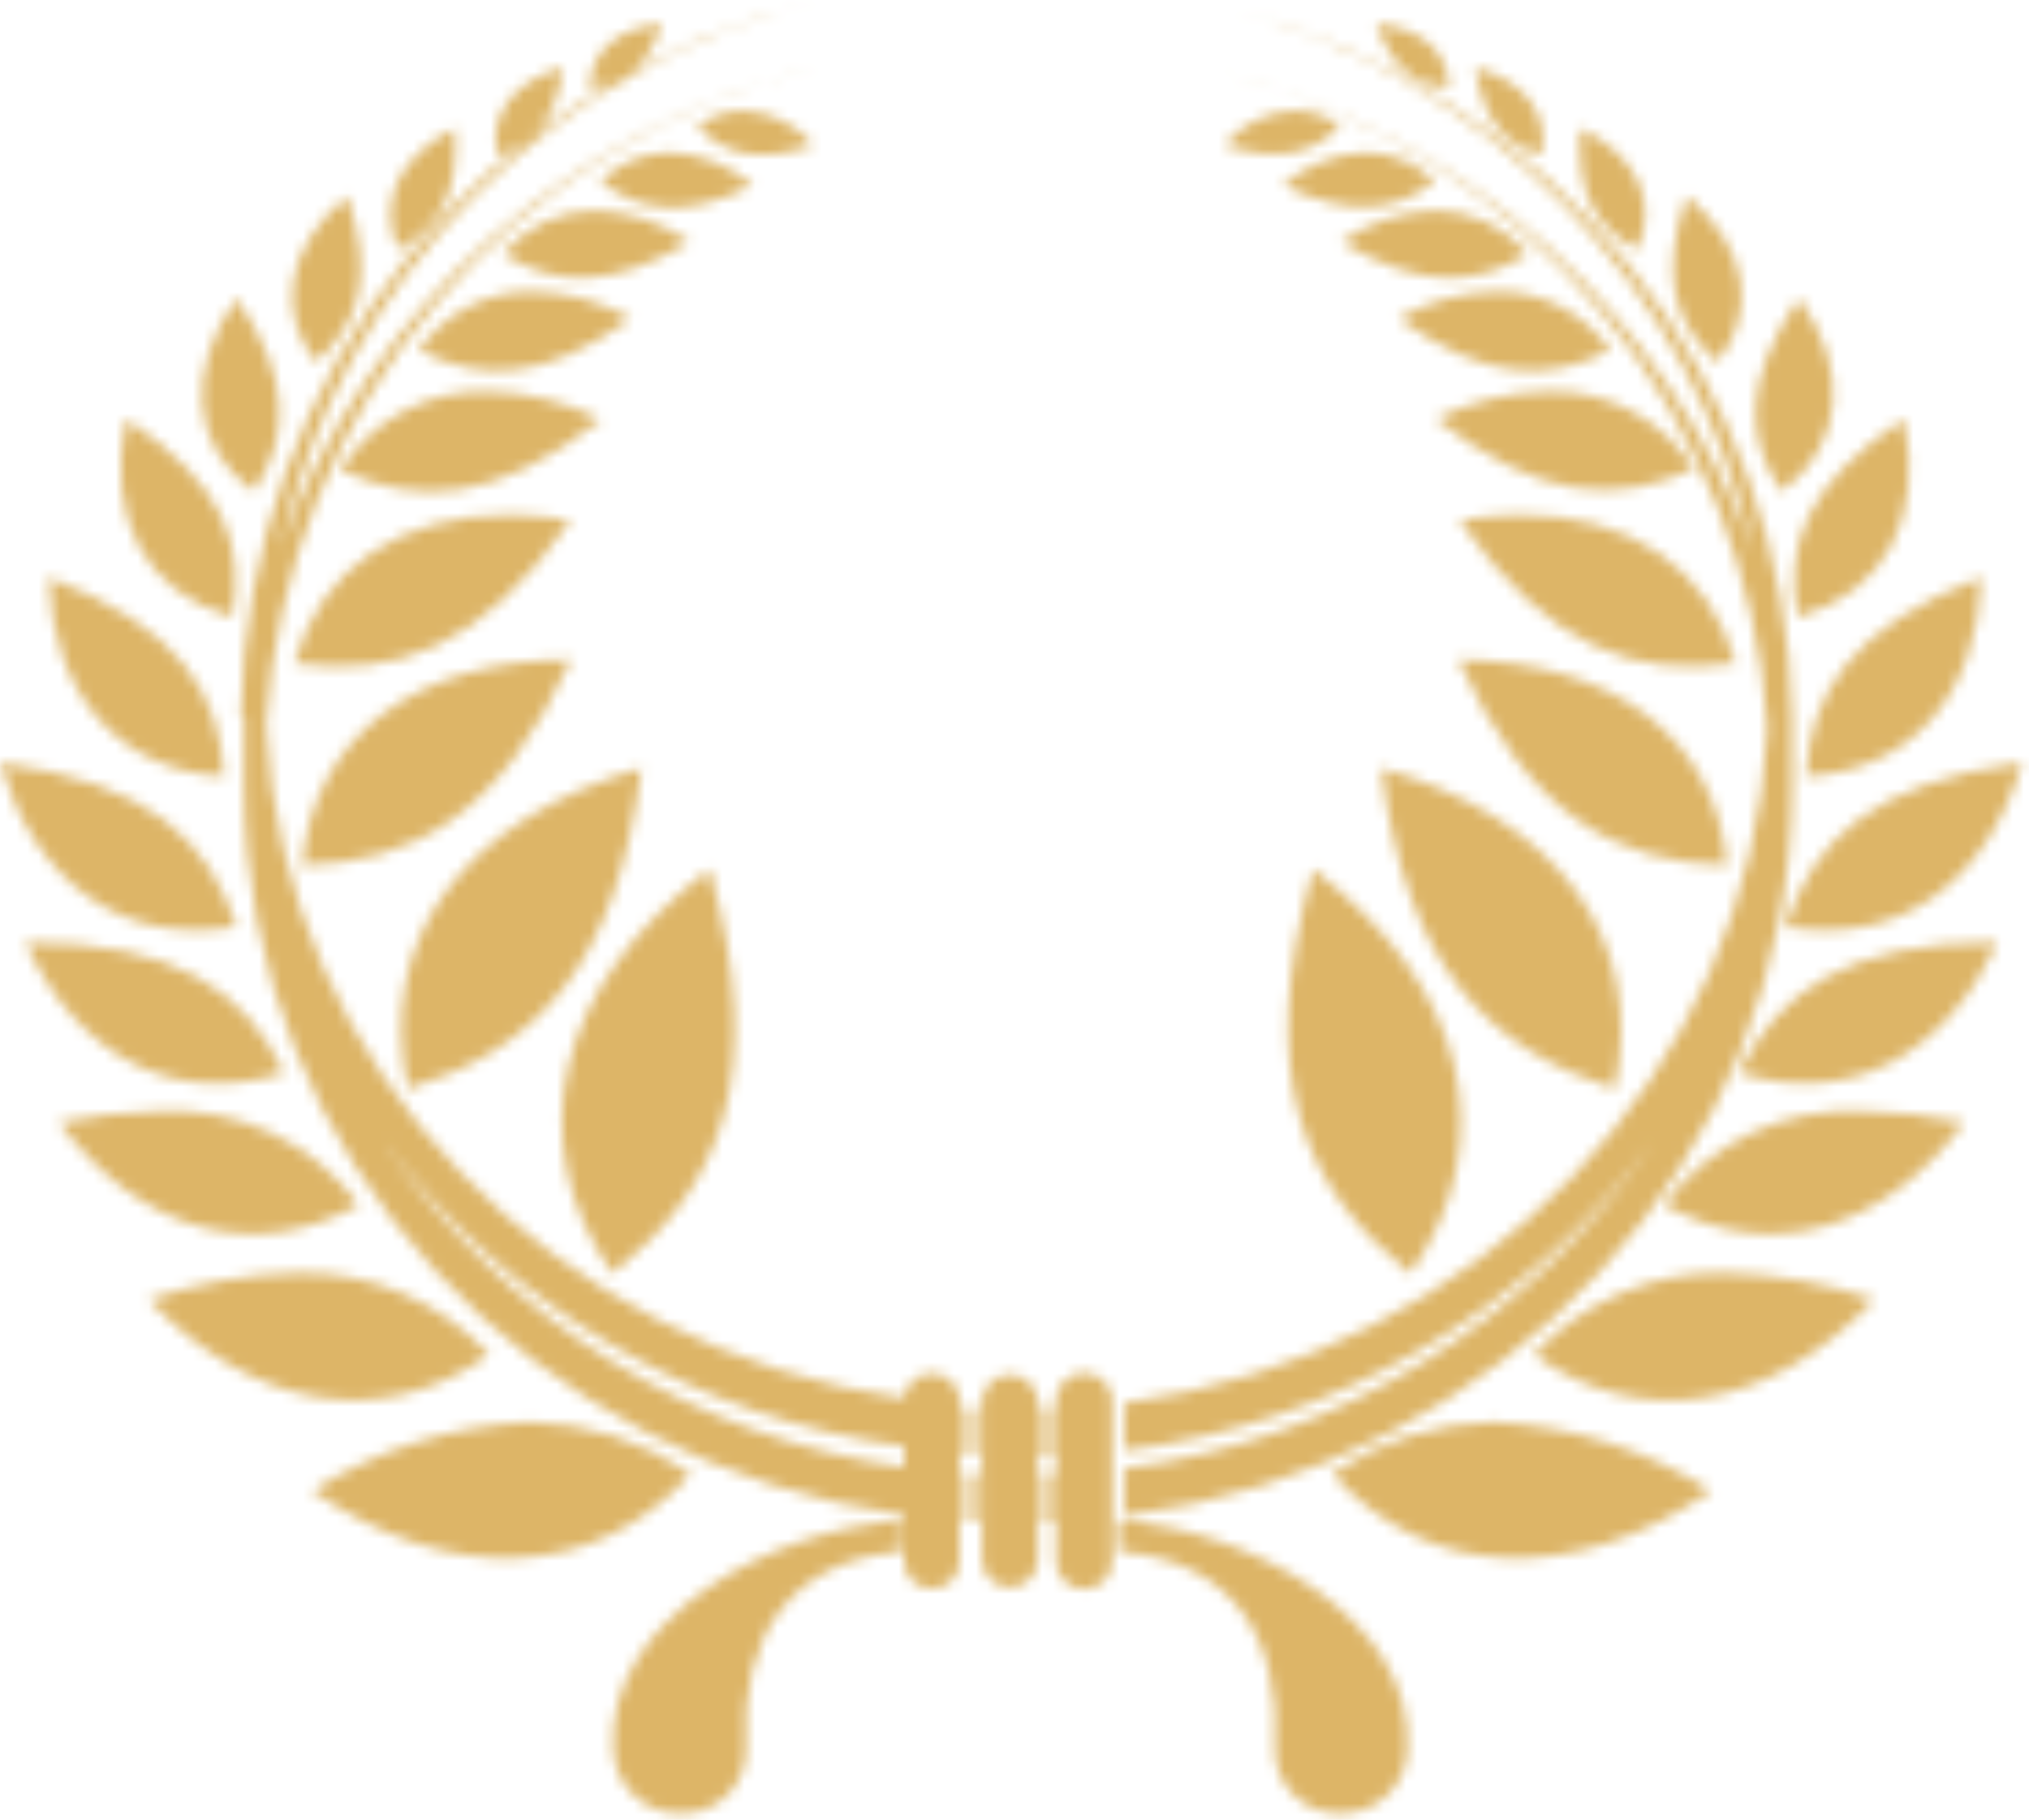 <svg xmlns="http://www.w3.org/2000/svg" fill="none" viewBox="0 0 184 165" height="165" width="184">
<mask height="165" width="184" y="0" x="0" maskUnits="userSpaceOnUse" style="mask-type:luminance" id="mask0_706_1859">
<path fill="white" d="M55.632 158.72C55.705 160.272 56.384 161.734 57.524 162.796C58.665 163.858 60.176 164.435 61.739 164.406C62.517 164.425 63.291 164.288 64.014 164.003C64.737 163.717 65.396 163.29 65.949 162.746C66.503 162.202 66.94 161.553 67.236 160.837C67.531 160.121 67.679 159.353 67.669 158.58C67.069 148.225 71.764 141.451 81.789 140.679V137.836C70.069 138.643 54.891 146.681 55.596 158.72M101.486 140.679C111.546 141.451 116.241 148.225 115.605 158.58C115.596 159.353 115.743 160.121 116.038 160.837C116.334 161.553 116.772 162.202 117.325 162.746C117.879 163.29 118.537 163.717 119.26 164.003C119.984 164.288 120.758 164.425 121.536 164.406C123.098 164.435 124.61 163.858 125.75 162.796C126.89 161.734 127.569 160.272 127.642 158.72C128.348 146.681 113.17 138.643 101.45 137.836L101.486 140.679ZM94.638 133.659V137.976H95.449V133.659H94.638ZM87.578 137.941H88.601V133.624H87.578V137.941ZM28.31 135.168C40.912 143.803 53.902 143.276 62.656 133.624C58.35 130.648 53.251 129.011 48.007 128.921C41.007 129.265 34.218 131.418 28.31 135.168ZM120.794 133.624C129.549 143.276 142.539 143.803 155.176 135.168C149.253 131.423 142.454 129.27 135.444 128.921C130.2 129.011 125.101 130.648 120.794 133.624ZM94.532 127.657V131.974H95.344V127.622H94.532M87.472 131.869H88.496V127.622H87.472V131.869ZM82 127.446V141.1C81.939 141.462 81.958 141.834 82.055 142.188C82.153 142.542 82.327 142.871 82.566 143.152C82.805 143.432 83.102 143.658 83.437 143.812C83.772 143.967 84.137 144.047 84.507 144.047C84.876 144.047 85.241 143.967 85.576 143.812C85.912 143.658 86.209 143.432 86.447 143.152C86.686 142.871 86.86 142.542 86.958 142.188C87.055 141.834 87.074 141.462 87.013 141.1V127.446C87.074 127.084 87.055 126.713 86.958 126.359C86.86 126.004 86.686 125.675 86.447 125.395C86.209 125.114 85.912 124.889 85.576 124.734C85.241 124.58 84.876 124.499 84.507 124.499C84.137 124.499 83.772 124.58 83.437 124.734C83.102 124.889 82.805 125.114 82.566 125.395C82.327 125.675 82.153 126.004 82.055 126.359C81.958 126.713 81.939 127.084 82 127.446ZM89.06 127.446V141.1C89.018 141.455 89.052 141.814 89.159 142.155C89.267 142.495 89.446 142.809 89.684 143.076C89.923 143.343 90.215 143.556 90.543 143.703C90.87 143.849 91.225 143.925 91.584 143.925C91.943 143.925 92.298 143.849 92.626 143.703C92.953 143.556 93.246 143.343 93.484 143.076C93.723 142.809 93.901 142.495 94.009 142.155C94.117 141.814 94.15 141.455 94.108 141.1V127.446C94.15 127.092 94.117 126.733 94.009 126.392C93.901 126.051 93.723 125.737 93.484 125.47C93.246 125.204 92.953 124.99 92.626 124.844C92.298 124.698 91.943 124.622 91.584 124.622C91.225 124.622 90.87 124.698 90.543 124.844C90.215 124.99 89.923 125.204 89.684 125.47C89.446 125.737 89.267 126.051 89.159 126.392C89.052 126.733 89.018 127.092 89.06 127.446ZM95.767 127.446V141.1C95.705 141.467 95.725 141.843 95.824 142.202C95.923 142.561 96.1 142.894 96.342 143.178C96.584 143.462 96.885 143.691 97.225 143.847C97.564 144.004 97.934 144.085 98.309 144.085C98.683 144.085 99.053 144.004 99.393 143.847C99.732 143.691 100.033 143.462 100.275 143.178C100.517 142.894 100.694 142.561 100.793 142.202C100.893 141.843 100.912 141.467 100.85 141.1V127.446C100.912 127.079 100.893 126.703 100.793 126.344C100.694 125.985 100.517 125.652 100.275 125.368C100.033 125.084 99.732 124.856 99.393 124.699C99.053 124.543 98.683 124.461 98.309 124.461C97.934 124.461 97.564 124.543 97.225 124.699C96.885 124.856 96.584 125.084 96.342 125.368C96.1 125.652 95.923 125.985 95.824 126.344C95.725 126.703 95.705 127.079 95.767 127.446ZM13.484 117.829C22.98 127.832 34.664 129.763 44.371 122.813C42.185 120.435 39.515 118.545 36.54 117.269C33.564 115.992 30.35 115.357 27.11 115.407C22.47 115.512 17.874 116.329 13.484 117.829ZM139.079 122.813C148.822 129.833 160.471 127.832 169.966 117.829C165.577 116.329 160.981 115.512 156.341 115.407C153.101 115.357 149.886 115.992 146.911 117.269C143.935 118.545 141.266 120.435 139.079 122.813ZM5.33 101.754C12.778 111.687 22.98 114.565 32.546 109.23C30.493 106.445 27.776 104.211 24.64 102.729C21.504 101.246 18.047 100.561 14.579 100.736C11.47 100.785 8.374 101.126 5.33 101.754ZM150.905 109.23C160.4 114.565 170.672 111.687 178.121 101.754C175.077 101.126 171.98 100.785 168.872 100.736C165.404 100.558 161.945 101.242 158.809 102.725C155.672 104.207 152.956 106.443 150.905 109.23ZM25.768 97.261C22.239 89.855 16.061 85.432 2.294 85.432C7.13 95.962 15.991 100.385 25.768 97.261ZM157.682 97.261C167.46 100.385 176.285 95.892 181.156 85.432C167.39 85.432 161.353 89.855 157.682 97.261ZM55.561 115.477C65.304 107.615 69.681 97.647 64.351 78.798C50.478 89.328 47.089 103.368 55.561 115.477ZM127.89 115.477C136.361 103.298 132.973 89.469 119.065 78.798C113.805 97.647 118.147 107.615 127.89 115.477ZM36.994 98.735C48.395 95.225 55.879 87.889 58.173 69.638C42.077 74.306 33.993 85.222 36.994 98.735ZM146.422 98.735C149.352 85.222 141.233 74.165 125.242 69.638C127.607 87.889 135.091 95.12 146.422 98.735ZM21.462 84.028C18.921 76.201 13.626 71.006 0 69.146C3.248 80.167 11.296 85.818 21.462 84.028ZM161.918 84.028C172.049 85.818 180.133 80.167 183.38 69.146C169.755 71.006 164.46 76.166 161.918 84.028ZM27.392 78.483C37.488 78.167 45.324 73.99 51.784 59.809C37.664 59.809 28.416 66.829 27.392 78.483ZM156.623 78.483C155.6 66.935 146.351 59.95 132.231 59.809C138.656 73.849 146.351 78.167 156.623 78.483ZM20.332 70.41C19.909 62.793 16.308 56.931 4.412 52.333C4.765 62.863 10.731 69.883 20.332 70.41ZM163.754 70.41C173.355 69.848 179.321 63.004 179.674 52.333C167.778 56.931 164.177 62.863 163.754 70.41ZM26.686 60.161C35.794 61.424 43.559 58.897 51.749 47.174C49.906 46.861 48.041 46.697 46.172 46.682C36.288 46.682 29.087 51.491 26.686 60.161ZM132.337 47.174C140.562 58.897 148.293 61.424 157.4 60.161C154.964 51.491 147.798 46.682 137.915 46.682C136.045 46.697 134.18 46.861 132.337 47.174ZM21.074 55.949C22.239 49.525 20.438 43.98 11.437 37.978C9.566 46.928 13.167 53.737 21.074 55.949ZM163.012 55.949C170.919 53.737 174.52 46.928 172.649 37.978C163.648 43.98 161.848 49.525 163.012 55.949ZM30.922 42.646C37.982 45.84 44.865 45.594 54.502 38.048C51.291 36.434 47.757 35.558 44.16 35.486C41.533 35.429 38.936 36.045 36.617 37.274C34.299 38.503 32.338 40.305 30.922 42.505M130.078 37.907C139.715 45.454 146.598 45.7 153.623 42.505C152.218 40.303 150.264 38.499 147.95 37.269C145.637 36.039 143.043 35.425 140.421 35.486C136.824 35.558 133.289 36.434 130.078 38.048M23.015 44.576C26.192 39.697 26.545 34.608 21.462 27.027C16.802 33.731 17.332 40.435 23.015 44.576ZM161.565 44.576C167.248 40.259 167.778 33.555 163.118 27.027C157.929 34.784 158.388 39.873 161.565 44.576ZM37.982 31.765C43.559 34.573 49.137 34.643 57.22 28.887C54.504 27.353 51.448 26.509 48.325 26.43C46.292 26.405 44.285 26.878 42.481 27.809C40.677 28.74 39.132 30.099 37.982 31.765ZM126.795 28.887C134.879 34.643 140.456 34.573 146.033 31.765C144.882 30.101 143.336 28.744 141.532 27.813C139.729 26.883 137.722 26.408 135.691 26.43C132.567 26.509 129.512 27.353 126.795 28.887ZM45.607 23.025C50.231 25.868 55.067 26.36 62.55 21.937C60.04 20.186 57.072 19.198 54.008 19.094C52.403 19.097 50.819 19.45 49.367 20.13C47.915 20.809 46.632 21.798 45.607 23.025ZM121.606 21.937C129.09 26.36 133.926 25.868 138.55 23.025C137.525 21.798 136.241 20.809 134.789 20.13C133.338 19.45 131.753 19.097 130.149 19.094C127.084 19.198 124.116 20.186 121.606 21.937ZM28.663 32.853C32.475 29.343 34.029 25.307 31.487 17.76C26.051 22.358 24.957 28.08 28.663 32.853ZM155.741 32.853C159.482 28.08 158.388 22.323 152.952 17.76C150.411 25.307 151.964 29.484 155.741 32.853ZM54.432 16.462C57.962 19.094 61.844 19.972 68.269 16.813C66.164 14.995 63.5 13.943 60.715 13.829C58.355 13.857 56.1 14.802 54.432 16.462ZM116.311 16.813C122.736 19.831 126.619 19.094 130.113 16.462C128.462 14.798 126.216 13.851 123.865 13.829C121.08 13.943 118.416 14.995 116.311 16.813ZM36.111 22.639C39.641 20.744 41.688 17.866 41.265 11.618C36.217 14.145 34.205 18.322 36.111 22.639ZM148.469 22.639C150.375 18.322 148.469 14.145 143.315 11.618C142.892 17.866 144.904 20.744 148.469 22.639ZM63.186 11.442C65.551 13.829 68.445 14.952 73.776 13.162C72.99 12.235 72.02 11.479 70.927 10.941C69.833 10.403 68.64 10.096 67.422 10.038C65.918 10.053 64.459 10.545 63.256 11.442M110.946 13.162C116.205 14.812 119.1 13.829 121.536 11.442C120.323 10.538 118.851 10.046 117.335 10.038C116.122 10.097 114.934 10.405 113.847 10.942C112.759 11.48 111.795 12.236 111.016 13.162M45.077 14.04C48.219 13.127 50.337 11.162 51.078 6.142C46.63 7.336 44.336 10.319 45.077 14.04ZM139.785 14.04C140.527 10.319 138.232 7.336 133.785 6.142C134.526 11.162 136.644 13.162 139.785 14.04ZM53.478 8.003C56.373 7.722 58.526 6.388 60.08 2.176C56.055 2.492 53.514 4.668 53.478 8.003ZM131.384 8.003C131.384 4.668 128.807 2.492 124.783 2.176C126.336 6.388 128.49 7.722 131.384 8.003ZM158.988 50.122C155.167 39.539 148.797 30.049 140.434 22.48C132.071 14.911 121.971 9.494 111.016 6.704C124.47 10.159 136.478 17.758 145.324 28.413C154.169 39.068 159.397 52.233 160.259 66.022C158.777 97.366 133.926 122.883 101.945 127.201C101.964 127.317 101.964 127.435 101.945 127.552V131.518C111.431 130.31 120.572 127.198 128.812 122.371C137.052 117.545 144.22 111.103 149.881 103.438C144.482 111.5 137.412 118.321 129.144 123.443C120.876 128.564 111.602 131.868 101.945 133.133V137.45C136.15 132.992 162.518 105.018 162.518 71.182C162.518 70.129 162.518 69.111 162.518 68.128C162.518 67.145 162.518 66.163 162.518 65.145C162.296 50.242 157.12 35.832 147.797 24.162C138.475 12.492 125.529 4.219 110.981 0.632C122.766 3.704 133.474 9.939 141.935 18.655C150.395 27.371 156.283 38.233 158.953 50.052M22.133 65.145C22.133 66.163 22.133 67.145 22.133 68.128C22.133 69.111 22.133 70.129 22.133 71.182C22.133 104.877 48.289 132.746 82.318 137.415V133.062C72.764 131.76 63.596 128.46 55.418 123.378C47.241 118.296 40.239 111.548 34.876 103.579C40.509 111.057 47.584 117.344 55.687 122.075C63.789 126.805 72.759 129.884 82.071 131.132V127.236C82.071 127.06 82.071 126.92 82.071 126.78C50.302 122.322 25.592 96.875 24.145 65.671C25.031 51.669 30.408 38.319 39.487 27.579C48.566 16.84 60.868 9.277 74.588 6.002C63.394 8.649 53.041 14.027 44.462 21.65C35.883 29.274 29.349 38.902 25.451 49.666C28.181 37.66 34.227 26.651 42.908 17.877C51.589 9.102 62.56 2.911 74.588 0C59.768 3.377 46.517 11.601 36.955 23.355C27.393 35.109 22.075 49.713 21.85 64.829"></path>
</mask>
<g mask="url(#mask0_706_1859)">
<path fill="#DDB567" d="M-4.023 164.371L183.734 169.004L188.323 0.281L0.565 -4.352L-4.023 164.371Z"></path>
</g>
</svg>
